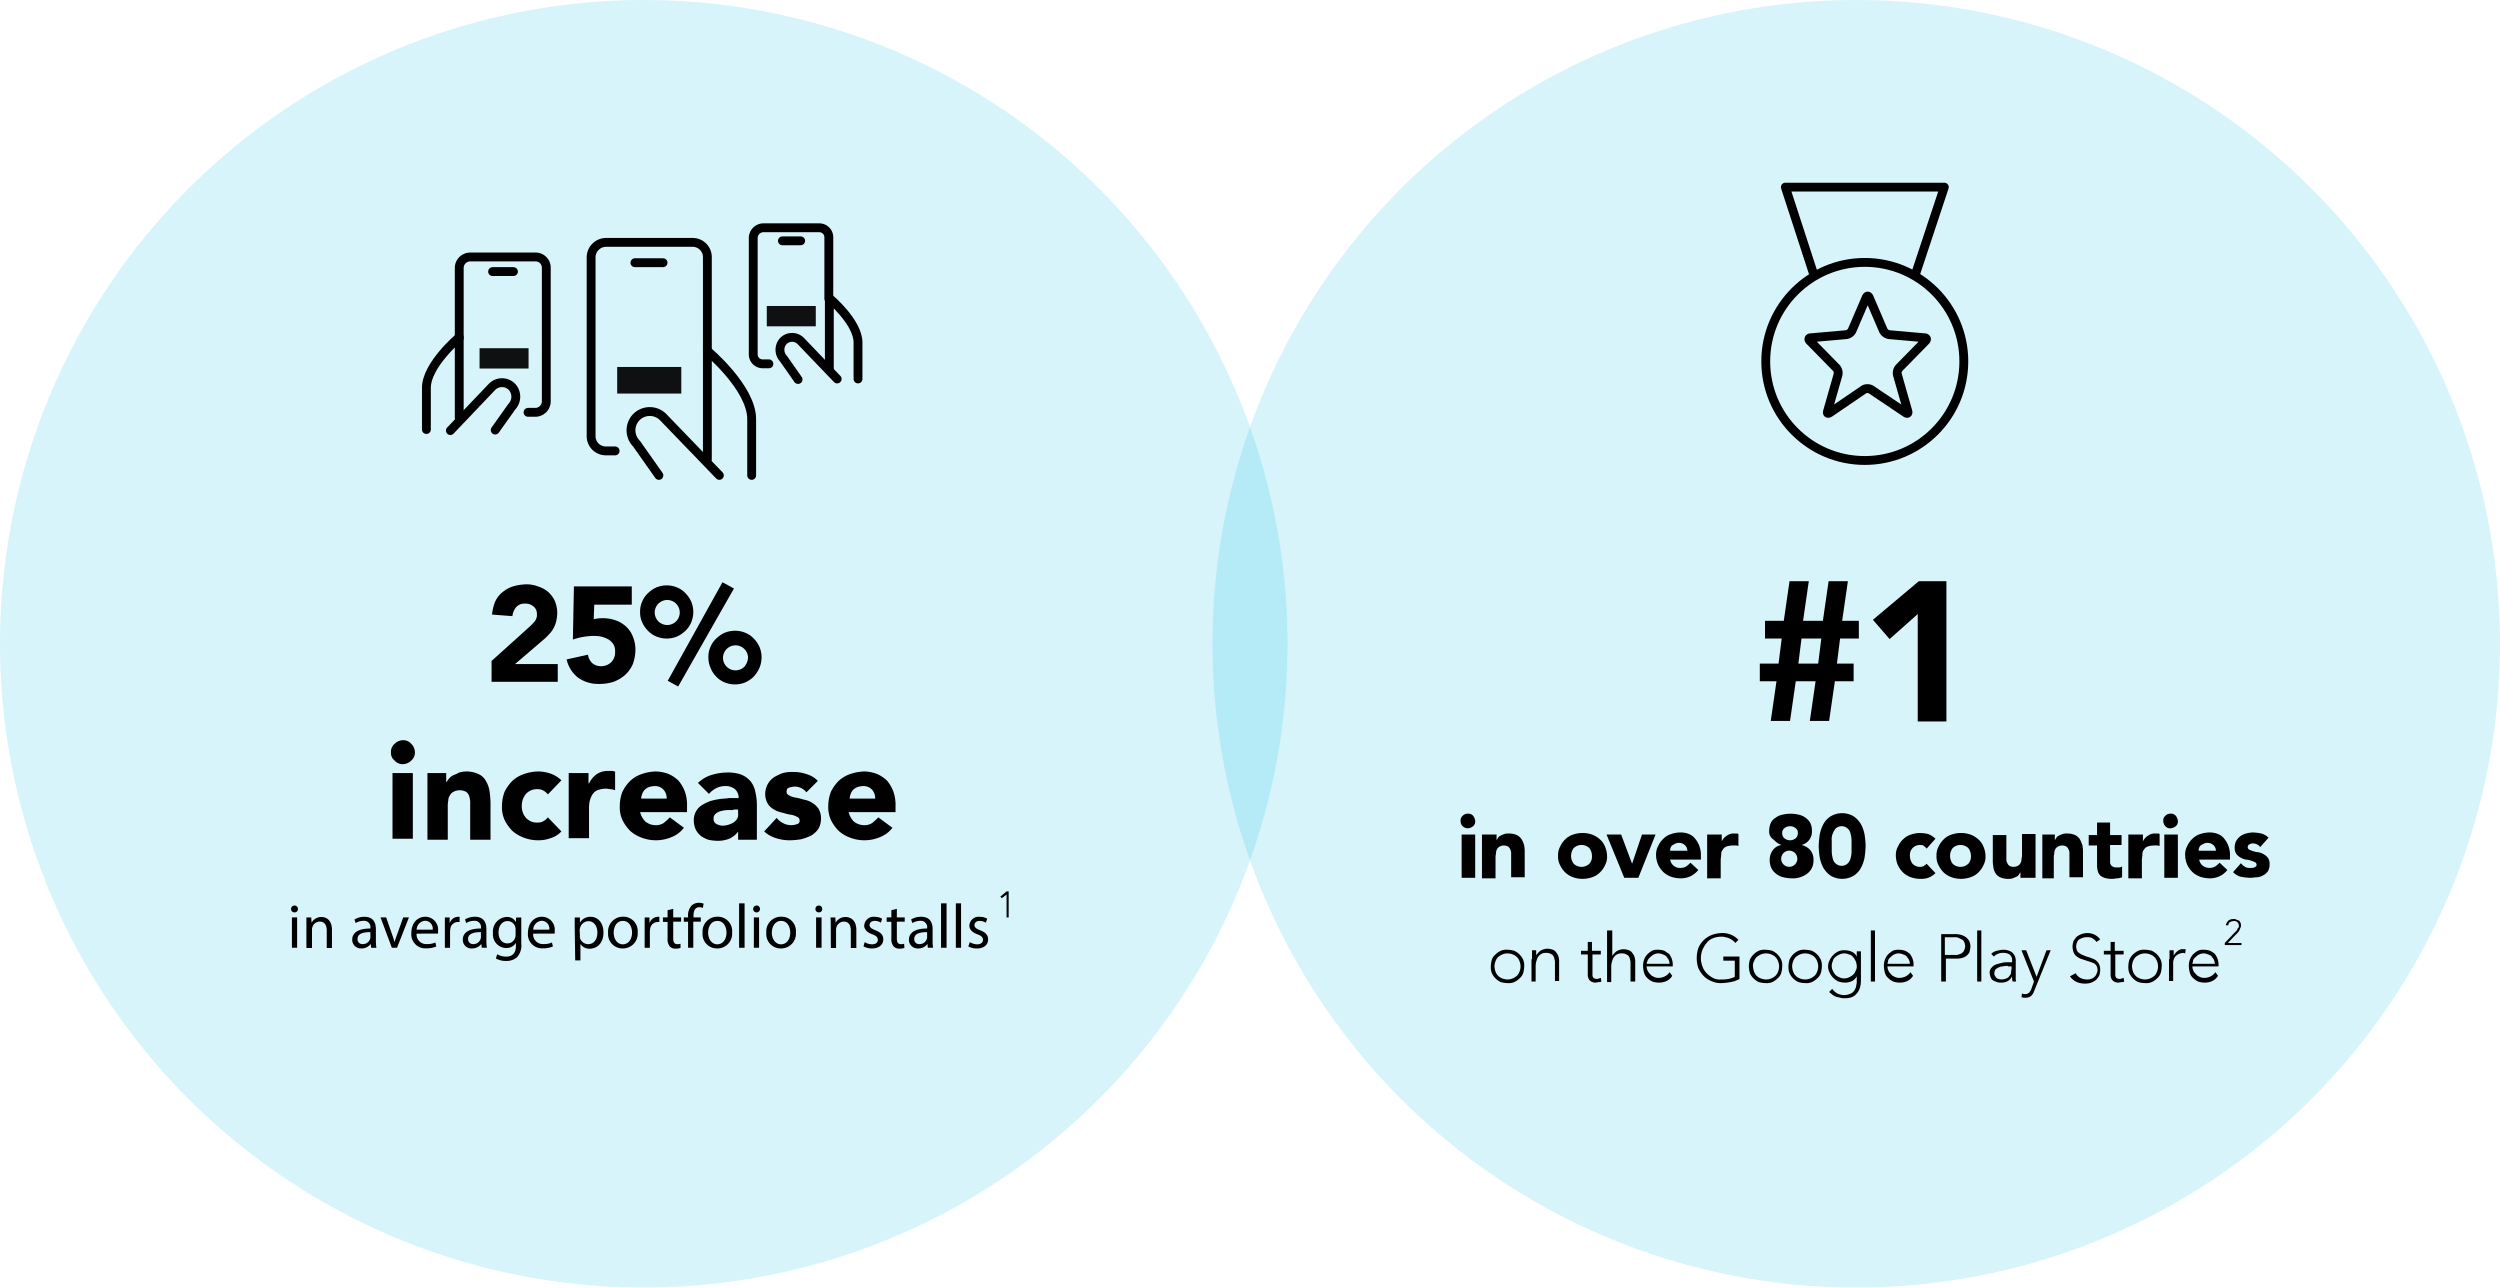 <?xml version="1.0" encoding="UTF-8"?> <svg xmlns="http://www.w3.org/2000/svg" viewBox="0 0 479.6 247"><defs><style>.cls-1{fill:#00b5de;isolation:isolate;opacity:0.16;}.cls-2,.cls-4{fill:none;stroke:#000;stroke-linecap:round;stroke-linejoin:round;}.cls-2{stroke-width:1.7px;}.cls-3{opacity:0.93;}.cls-4{stroke-width:1.7px;}</style></defs><g id="Layer_2" data-name="Layer 2"><g id="Layer_1-2" data-name="Layer 1"><circle class="cls-1" cx="123.5" cy="123.5" r="123.5"></circle><circle class="cls-1" cx="356.1" cy="123.5" r="123.5"></circle><path d="M340.8,130.7h-3.2v-3.4h3.6l.6-4.8h-3.2v-3.4h3.6l1.1-7.6H347l-1.1,7.6h3.8l1.1-7.6h3.7l-1.1,7.6h3.2v3.4H353l-.6,4.8h3.2v3.4H352l-1.1,7.6h-3.7l1.1-7.6h-3.8l-1.1,7.6h-3.7Zm8.6-8.2h-3.8l-.6,4.8h3.8Z"></path><path d="M367.9,117.8l-5.4,4.8-3.2-3.7,8.8-7.4h5.3v26.9h-5.5V117.8Z"></path><path d="M280.2,157.5a1.16,1.16,0,0,1,.4-1,1.28,1.28,0,0,1,1-.4,1.16,1.16,0,0,1,1,.4,1.78,1.78,0,0,1,.4,1,1.16,1.16,0,0,1-.4,1,1.78,1.78,0,0,1-1,.4,1.37,1.37,0,0,1-1.4-1.4Zm.2,2.6H283v8.3h-2.6Z"></path><path d="M284.7,160.1h2.4v1.1h0c.1-.2.2-.3.3-.5a1,1,0,0,1,.5-.4,4.88,4.88,0,0,1,.7-.3,2.2,2.2,0,0,1,.8-.1,3.81,3.81,0,0,1,1.6.3,2.36,2.36,0,0,1,.9.8,4.33,4.33,0,0,1,.5,1.2,7.57,7.57,0,0,1,.1,1.5v4.6h-2.6v-4.7a1.85,1.85,0,0,0-.2-.7,1,1,0,0,0-.4-.5,1.7,1.7,0,0,0-1.6,0,1.21,1.21,0,0,0-.5.5,1.45,1.45,0,0,0-.2.7c0,.2-.1.5-.1.8v4.1h-2.6v-8.4Z"></path><path d="M298.9,164.2a3.42,3.42,0,0,1,.4-1.8,4.51,4.51,0,0,1,1-1.4,3.77,3.77,0,0,1,1.5-.9,5.55,5.55,0,0,1,3.6,0,4.62,4.62,0,0,1,1.5.9,3.59,3.59,0,0,1,1,1.4,4.78,4.78,0,0,1,.4,1.8,3.42,3.42,0,0,1-.4,1.8,4.51,4.51,0,0,1-1,1.4,3.77,3.77,0,0,1-1.5.9,5.55,5.55,0,0,1-3.6,0,4.62,4.62,0,0,1-1.5-.9,5,5,0,0,1-1-1.4A3.42,3.42,0,0,1,298.9,164.2Zm2.5,0a2.46,2.46,0,0,0,.5,1.5,2.18,2.18,0,0,0,3,0,2,2,0,0,0,.5-1.5,2.46,2.46,0,0,0-.5-1.5,2.17,2.17,0,0,0-3,0A2.46,2.46,0,0,0,301.4,164.2Z"></path><path d="M308.2,160.1H311l2.1,5.6h0l1.9-5.6h2.6l-3.3,8.3h-2.7Z"></path><path d="M325.8,166.9a4.43,4.43,0,0,1-1.5,1.2,4.33,4.33,0,0,1-1.9.4,5.66,5.66,0,0,1-1.8-.3,4.62,4.62,0,0,1-1.5-.9,5,5,0,0,1-1-1.4,4.78,4.78,0,0,1-.4-1.8,3.42,3.42,0,0,1,.4-1.8,4.51,4.51,0,0,1,1-1.4,3.77,3.77,0,0,1,1.5-.9,5.66,5.66,0,0,1,1.8-.3,4.15,4.15,0,0,1,1.6.3,2.73,2.73,0,0,1,1.2.9,4.68,4.68,0,0,1,.8,1.4,4.84,4.84,0,0,1,.3,1.8v.8h-5.9a1.89,1.89,0,0,0,2,1.6,2,2,0,0,0,1.1-.3,5,5,0,0,0,.8-.7Zm-2.1-3.6a1.5,1.5,0,0,0-.4-1.1,1.61,1.61,0,0,0-1.1-.5,1.48,1.48,0,0,0-.7.1l-.6.3a1,1,0,0,0-.4.5,1.27,1.27,0,0,0-.1.6h3.3Z"></path><path d="M327.7,160.1h2.6v1.3h0a2.71,2.71,0,0,1,1-1.1,2.12,2.12,0,0,1,1.4-.4h.4a.6.6,0,0,1,.4.1v2.3a1.09,1.09,0,0,0-.5-.1h-.6a3.73,3.73,0,0,0-1.2.2,1.34,1.34,0,0,0-.7.6,1.22,1.22,0,0,0-.3.9c0,.3-.1.7-.1,1.1v3.5h-2.6v-8.4Z"></path><path d="M339.4,159.4a3.65,3.65,0,0,1,.3-1.5,2.19,2.19,0,0,1,.9-1,3.1,3.1,0,0,1,1.3-.6,6.5,6.5,0,0,1,3.2,0,3.1,3.1,0,0,1,1.3.6,2.84,2.84,0,0,1,.9,1,3.34,3.34,0,0,1,.3,1.5,2.62,2.62,0,0,1-2,2.7h0a3.23,3.23,0,0,1,1.7,1,2.88,2.88,0,0,1,.6,1.9,3.34,3.34,0,0,1-.3,1.5,3.13,3.13,0,0,1-.9,1.1,4.58,4.58,0,0,1-1.4.7,4.4,4.4,0,0,1-1.6.2,7.77,7.77,0,0,1-1.6-.2,3.69,3.69,0,0,1-1.4-.7,3.13,3.13,0,0,1-.9-1.1,3.65,3.65,0,0,1-.3-1.5,3.08,3.08,0,0,1,.6-1.9,2.46,2.46,0,0,1,1.7-1h0a3.07,3.07,0,0,1-1.5-1A1.77,1.77,0,0,1,339.4,159.4Zm2.3,5.3a1.55,1.55,0,1,0,.5-1.1A1.61,1.61,0,0,0,341.7,164.7Zm.2-4.9a1.28,1.28,0,0,0,.4,1,1.71,1.71,0,0,0,2.2,0,1.28,1.28,0,0,0,.4-1,1,1,0,0,0-.4-.9,1.71,1.71,0,0,0-2.2,0A1.09,1.09,0,0,0,341.9,159.8Z"></path><path d="M348.9,162.3a18,18,0,0,1,.2-2.2,6.79,6.79,0,0,1,.7-2,4,4,0,0,1,1.4-1.5,4.33,4.33,0,0,1,4.4,0,5,5,0,0,1,1.4,1.5,6.79,6.79,0,0,1,.7,2,16.35,16.35,0,0,1,.2,2.2,18,18,0,0,1-.2,2.2,6.79,6.79,0,0,1-.7,2,4,4,0,0,1-1.4,1.5,4.33,4.33,0,0,1-4.4,0,5,5,0,0,1-1.4-1.5,6.79,6.79,0,0,1-.7-2A15,15,0,0,1,348.9,162.3Zm2.5,0v1.1a5.85,5.85,0,0,0,.2,1.3,1.7,1.7,0,0,0,.6,1,1.71,1.71,0,0,0,2.2,0,2.07,2.07,0,0,0,.6-1,5.07,5.07,0,0,0,.2-1.3v-2.2a5.85,5.85,0,0,0-.2-1.3,1.7,1.7,0,0,0-.6-1,1.71,1.71,0,0,0-2.2,0,3.33,3.33,0,0,0-.6,1,2.74,2.74,0,0,0-.2,1.3Z"></path><path d="M369.6,162.8c-.1-.2-.3-.3-.5-.5a1,1,0,0,0-.7-.2,2,2,0,0,0-1.5.6,2,2,0,0,0-.5,1.5,2.46,2.46,0,0,0,.5,1.5,2,2,0,0,0,1.5.6,1.45,1.45,0,0,0,.7-.2,2.18,2.18,0,0,0,.5-.4l1.7,1.8a4.19,4.19,0,0,1-1.4.9,4.14,4.14,0,0,1-1.5.2,5.66,5.66,0,0,1-1.8-.3,4.62,4.62,0,0,1-1.5-.9,5,5,0,0,1-1-1.4,4.78,4.78,0,0,1-.4-1.8,3.42,3.42,0,0,1,.4-1.8,4.51,4.51,0,0,1,1-1.4,3.77,3.77,0,0,1,1.5-.9,5.66,5.66,0,0,1,1.8-.3,7.72,7.72,0,0,1,1.5.2,4.19,4.19,0,0,1,1.4.9Z"></path><path d="M371.5,164.2a3.42,3.42,0,0,1,.4-1.8,4.51,4.51,0,0,1,1-1.4,3.77,3.77,0,0,1,1.5-.9,5.55,5.55,0,0,1,3.6,0,4.62,4.62,0,0,1,1.5.9,3.59,3.59,0,0,1,1,1.4,4.78,4.78,0,0,1,.4,1.8,3.42,3.42,0,0,1-.4,1.8,4.51,4.51,0,0,1-1,1.4,3.77,3.77,0,0,1-1.5.9,5.55,5.55,0,0,1-3.6,0,4.62,4.62,0,0,1-1.5-.9,5,5,0,0,1-1-1.4A3.42,3.42,0,0,1,371.5,164.2Zm2.6,0a2.46,2.46,0,0,0,.5,1.5,2.18,2.18,0,0,0,3,0,2,2,0,0,0,.5-1.5,2.46,2.46,0,0,0-.5-1.5,2.17,2.17,0,0,0-3,0A2.46,2.46,0,0,0,374.1,164.2Z"></path><path d="M390,168.4h-2.4v-1.1h0c-.1.2-.2.3-.3.5a1,1,0,0,1-.5.4,4.88,4.88,0,0,1-.7.3,2.2,2.2,0,0,1-.8.1,3.81,3.81,0,0,1-1.6-.3,2.36,2.36,0,0,1-.9-.8,2.84,2.84,0,0,1-.4-1.2,7.57,7.57,0,0,1-.1-1.5v-4.6h2.6v4.7a1.45,1.45,0,0,0,.2.7,1,1,0,0,0,.4.5,1.55,1.55,0,0,0,.8.2,1.88,1.88,0,0,0,.8-.2,1.21,1.21,0,0,0,.5-.5,1.45,1.45,0,0,0,.2-.7c0-.2.1-.5.1-.8V160h2.6v8.4Z"></path><path d="M391.8,160.1h2.4v1.1h0c.1-.2.2-.3.3-.5a1,1,0,0,1,.5-.4,4.88,4.88,0,0,1,.7-.3,2.2,2.2,0,0,1,.8-.1,3.81,3.81,0,0,1,1.6.3,2.36,2.36,0,0,1,.9.8,6.12,6.12,0,0,1,.5,1.2,7.57,7.57,0,0,1,.1,1.5v4.6H397v-4.7a1.45,1.45,0,0,0-.2-.7,1,1,0,0,0-.4-.5,1.55,1.55,0,0,0-.8-.2,1.88,1.88,0,0,0-.8.2,1.21,1.21,0,0,0-.5.5,1.45,1.45,0,0,0-.2.7c0,.2-.1.5-.1.8v4.1h-2.2Z"></path><path d="M407,162.1h-2.2v3.4c0,.2.1.3.2.5a1.38,1.38,0,0,0,.4.3,1.48,1.48,0,0,0,.7.1h.5a.76.76,0,0,0,.5-.2v2.1a2.92,2.92,0,0,1-.9.2c-.3,0-.6.1-.9.1a4.87,4.87,0,0,1-1.2-.1,3,3,0,0,1-1-.4,1.56,1.56,0,0,1-.6-.8,3.73,3.73,0,0,1-.2-1.2v-3.9h-1.6v-2h1.6v-2.4h2.5v2.4H407Z"></path><path d="M408.5,160.1h2.6v1.3h0a2.71,2.71,0,0,1,1-1.1,2.12,2.12,0,0,1,1.4-.4h.4a.6.6,0,0,1,.4.1v2.3a1.09,1.09,0,0,0-.5-.1h-.6a3.73,3.73,0,0,0-1.2.2,1.34,1.34,0,0,0-.7.6,1.22,1.22,0,0,0-.3.9c0,.3-.1.7-.1,1.1v3.5h-2.6v-8.4Z"></path><path d="M415,157.5a1.16,1.16,0,0,1,.4-1,1.28,1.28,0,0,1,1-.4,1.16,1.16,0,0,1,1,.4,1.78,1.78,0,0,1,.4,1,1.16,1.16,0,0,1-.4,1,1.78,1.78,0,0,1-1,.4,1.16,1.16,0,0,1-1-.4A1.53,1.53,0,0,1,415,157.5Zm.2,2.6h2.6v8.3h-2.6Z"></path><path d="M427.3,166.9a4.43,4.43,0,0,1-1.5,1.2,4.33,4.33,0,0,1-1.9.4,5.66,5.66,0,0,1-1.8-.3,4.62,4.62,0,0,1-1.5-.9,5,5,0,0,1-1-1.4,4.78,4.78,0,0,1-.4-1.8,3.42,3.42,0,0,1,.4-1.8,4.51,4.51,0,0,1,1-1.4,3.77,3.77,0,0,1,1.5-.9,5.66,5.66,0,0,1,1.8-.3,4.15,4.15,0,0,1,1.6.3,2.73,2.73,0,0,1,1.2.9,4.68,4.68,0,0,1,.8,1.4,4.84,4.84,0,0,1,.3,1.8v.8h-5.9a1.85,1.85,0,0,0,.7,1.2,2.24,2.24,0,0,0,2.4.1,5,5,0,0,0,.8-.7Zm-2.2-3.6a1.5,1.5,0,0,0-.4-1.1,1.61,1.61,0,0,0-1.1-.5,1.48,1.48,0,0,0-.7.1l-.6.3a1,1,0,0,0-.4.5,1.27,1.27,0,0,0-.1.6h3.3Z"></path><path d="M433.6,162.5a1.8,1.8,0,0,0-1.5-.7,1.42,1.42,0,0,0-.6.2.57.57,0,0,0,0,1,6.89,6.89,0,0,0,.8.3,3.55,3.55,0,0,0,1,.2,3,3,0,0,1,1,.4,2.7,2.7,0,0,1,.8.7,2.13,2.13,0,0,1,.3,1.2,2.5,2.5,0,0,1-.3,1.3,2.36,2.36,0,0,1-.9.8,2.84,2.84,0,0,1-1.2.4c-.4,0-.9.1-1.3.1a11,11,0,0,1-1.8-.2,2.9,2.9,0,0,1-1.5-.9l1.5-1.7a2.7,2.7,0,0,0,.8.7,1.64,1.64,0,0,0,1,.2,2,2,0,0,0,.8-.1c.2-.1.4-.2.4-.5a.55.55,0,0,0-.3-.5,6.89,6.89,0,0,0-.8-.3,3.55,3.55,0,0,0-1-.2,3,3,0,0,1-1-.4,2.7,2.7,0,0,1-.8-.7,2.13,2.13,0,0,1-.3-1.2,2.77,2.77,0,0,1,.3-1.3,3.45,3.45,0,0,1,.8-.9,3.7,3.7,0,0,1,1.1-.5,5.07,5.07,0,0,1,1.3-.2,8.75,8.75,0,0,1,1.6.2,3.22,3.22,0,0,1,1.4.8Z"></path><path d="M286,185.4a5.07,5.07,0,0,1,.2-1.3,2.29,2.29,0,0,1,.7-1,3.59,3.59,0,0,1,1-.7,2.74,2.74,0,0,1,1.3-.2,5.07,5.07,0,0,1,1.3.2,3.51,3.51,0,0,1,1.7,1.7,2.74,2.74,0,0,1,.2,1.3,5.07,5.07,0,0,1-.2,1.3,2.29,2.29,0,0,1-.7,1,3.59,3.59,0,0,1-1,.7,2.74,2.74,0,0,1-1.3.2,5.07,5.07,0,0,1-1.3-.2,3.51,3.51,0,0,1-1.7-1.7A3,3,0,0,1,286,185.4Zm.7,0a3.55,3.55,0,0,0,.2,1,2.1,2.1,0,0,0,1.3,1.3,2.6,2.6,0,0,0,2,0,3.51,3.51,0,0,0,.8-.5,2.18,2.18,0,0,0,.5-.8,2.6,2.6,0,0,0,0-2,2.1,2.1,0,0,0-1.3-1.3,2.6,2.6,0,0,0-2,0,3.51,3.51,0,0,0-.8.5,2.18,2.18,0,0,0-.5.8A3,3,0,0,0,286.7,185.4Z"></path><path d="M293.9,184v-1.7h.8v1h0a3.24,3.24,0,0,1,.8-.9,2.84,2.84,0,0,1,1.3-.4,3.09,3.09,0,0,1,1.1.2,1.34,1.34,0,0,1,.7.6,2,2,0,0,1,.4.8,3.08,3.08,0,0,1,.1,1v3.6h-.8v-3.5a1.7,1.7,0,0,0-.1-.7,1.42,1.42,0,0,0-.2-.6,1,1,0,0,0-.5-.4,1.55,1.55,0,0,0-.8-.2,2,2,0,0,0-.8.1,1.79,1.79,0,0,0-.7.5,2,2,0,0,0-.4.8,3.59,3.59,0,0,0-.2,1.1v3h-.8V184Z"></path><path d="M307.2,183.1h-1.7V187a.85.85,0,0,0,.2.6,1.07,1.07,0,0,0,.6.2.6.6,0,0,0,.4-.1c.2,0,.3-.1.4-.1l.1.7a.75.75,0,0,1-.5.1,4.33,4.33,0,0,0-.5.1,1.48,1.48,0,0,1-.7-.1,1.2,1.2,0,0,1-.8-.8,1.27,1.27,0,0,1-.1-.6v-3.9h-1.3v-.7h1.3v-1.7h.8v1.7h1.7v.7Z"></path><path d="M308.5,178.5h.8v4.9h0a3.24,3.24,0,0,1,.8-.9,2.84,2.84,0,0,1,1.3-.4,3.09,3.09,0,0,1,1.1.2,1.34,1.34,0,0,1,.7.6,2,2,0,0,1,.4.8,3.08,3.08,0,0,1,.1,1v3.6h-.9v-3.5a1.7,1.7,0,0,0-.1-.7,1.42,1.42,0,0,0-.2-.6,1,1,0,0,0-.5-.4,1.55,1.55,0,0,0-.8-.2,2,2,0,0,0-.8.1,1.79,1.79,0,0,0-.7.5,2,2,0,0,0-.4.8,3.59,3.59,0,0,0-.2,1.1v3h-.8v-9.9Z"></path><path d="M320.8,187.2a2.59,2.59,0,0,1-1.1,1,3.34,3.34,0,0,1-1.5.3,3.73,3.73,0,0,1-1.2-.2,3,3,0,0,1-1-.7,2.07,2.07,0,0,1-.6-1,5.07,5.07,0,0,1-.2-1.3,3.73,3.73,0,0,1,.2-1.2,3.33,3.33,0,0,1,.6-1,5.5,5.5,0,0,1,.9-.7,2.54,2.54,0,0,1,1.2-.2,3.73,3.73,0,0,1,1.2.2l.9.6a4.05,4.05,0,0,1,.5.9,3.55,3.55,0,0,1,.2,1v.5h-5a1.27,1.27,0,0,0,.1.6,2.51,2.51,0,0,0,.4.7c.2.2.4.5.7.6a2,2,0,0,0,1.1.3,2.66,2.66,0,0,0,1.2-.3,2.36,2.36,0,0,0,.9-.8Zm-.5-2.3a2.35,2.35,0,0,0-.2-.8c-.1-.2-.3-.4-.4-.6a1.61,1.61,0,0,0-.7-.4,2.35,2.35,0,0,0-.8-.2,2,2,0,0,0-1.1.3,4.35,4.35,0,0,0-.7.6,1.61,1.61,0,0,0-.4.7,1,1,0,0,0-.1.4Z"></path><path d="M333.7,187.8a4.92,4.92,0,0,1-1.7.6,11,11,0,0,1-1.8.2,4.06,4.06,0,0,1-1.9-.4,4,4,0,0,1-1.5-1,5.6,5.6,0,0,1-1-1.5,6.17,6.17,0,0,1,0-3.8,4.6,4.6,0,0,1,2.5-2.5,5.85,5.85,0,0,1,1.9-.4,4.16,4.16,0,0,1,3.3,1.3l-.6.6c-.1-.2-.3-.3-.5-.5a4.35,4.35,0,0,0-.7-.4,2.54,2.54,0,0,0-.7-.2,2.2,2.2,0,0,0-.8-.1,4.15,4.15,0,0,0-1.6.3,2.73,2.73,0,0,0-1.2.9,5.67,5.67,0,0,0-.8,1.3,4.42,4.42,0,0,0,0,3.2,3.53,3.53,0,0,0,.8,1.3,5.38,5.38,0,0,0,1.2.9,2.88,2.88,0,0,0,1.6.3,6.15,6.15,0,0,0,1.4-.1,5.64,5.64,0,0,0,1.2-.4v-3.1h-2.2v-.8h3.1v4.3Z"></path><path d="M335.5,185.4a5.07,5.07,0,0,1,.2-1.3,3.51,3.51,0,0,1,1.7-1.7,2.74,2.74,0,0,1,1.3-.2,5.07,5.07,0,0,1,1.3.2,3.51,3.51,0,0,1,1.7,1.7,2.74,2.74,0,0,1,.2,1.3,5.07,5.07,0,0,1-.2,1.3,2.29,2.29,0,0,1-.7,1,3.59,3.59,0,0,1-1,.7,2.74,2.74,0,0,1-1.3.2,5.07,5.07,0,0,1-1.3-.2,3.51,3.51,0,0,1-1.7-1.7A6.88,6.88,0,0,1,335.5,185.4Zm.8,0a3.55,3.55,0,0,0,.2,1,2.1,2.1,0,0,0,1.3,1.3,2.6,2.6,0,0,0,2,0,3.51,3.51,0,0,0,.8-.5,2.18,2.18,0,0,0,.5-.8,2.6,2.6,0,0,0,0-2,2.1,2.1,0,0,0-1.3-1.3,2.6,2.6,0,0,0-2,0,3.51,3.51,0,0,0-.8.5,2.18,2.18,0,0,0-.5.8A1.64,1.64,0,0,0,336.3,185.4Z"></path><path d="M343.1,185.4a5.07,5.07,0,0,1,.2-1.3,3.51,3.51,0,0,1,1.7-1.7,2.74,2.74,0,0,1,1.3-.2,5.07,5.07,0,0,1,1.3.2,3.51,3.51,0,0,1,1.7,1.7,2.74,2.74,0,0,1,.2,1.3,5.07,5.07,0,0,1-.2,1.3,2.29,2.29,0,0,1-.7,1,3.59,3.59,0,0,1-1,.7,2.74,2.74,0,0,1-1.3.2,5.07,5.07,0,0,1-1.3-.2,3.51,3.51,0,0,1-1.7-1.7A3.18,3.18,0,0,1,343.1,185.4Zm.7,0a3.55,3.55,0,0,0,.2,1,2.1,2.1,0,0,0,1.3,1.3,2.6,2.6,0,0,0,2,0,3.51,3.51,0,0,0,.8-.5,2.18,2.18,0,0,0,.5-.8,2.6,2.6,0,0,0,0-2,2.1,2.1,0,0,0-1.3-1.3,2.6,2.6,0,0,0-2,0,3.51,3.51,0,0,0-.8.5,2.18,2.18,0,0,0-.5.8A3,3,0,0,0,343.8,185.4Z"></path><path d="M357,188a4.84,4.84,0,0,1-.3,1.8,3.13,3.13,0,0,1-.8,1.1,2.35,2.35,0,0,1-1,.5,3.75,3.75,0,0,1-1,.1,2.77,2.77,0,0,1-.9-.1c-.3-.1-.6-.1-.8-.2a2.51,2.51,0,0,1-.7-.4c-.2-.2-.4-.3-.6-.5l.6-.6a2.84,2.84,0,0,0,1,.9,3.08,3.08,0,0,0,1.3.3,3,3,0,0,0,1-.2,1.61,1.61,0,0,0,.7-.4,2.09,2.09,0,0,0,.4-.6,1.42,1.42,0,0,0,.2-.6c0-.2.1-.4.1-.6v-1.2h0a2,2,0,0,1-.9.9,2.9,2.9,0,0,1-1.4.3,4.3,4.3,0,0,1-1.2-.2,3.51,3.51,0,0,1-1.7-1.7,2.55,2.55,0,0,1,0-2.4,3.51,3.51,0,0,1,1.7-1.7,2.54,2.54,0,0,1,1.2-.2,3.19,3.19,0,0,1,1.4.3,2,2,0,0,1,.9.9h0v-1h.8V188Zm-.8-2.7a2.92,2.92,0,0,0-.2-.9,3.51,3.51,0,0,0-.5-.8,1.37,1.37,0,0,0-.8-.5,2.12,2.12,0,0,0-1.8,0,3.51,3.51,0,0,0-.8.5,1.37,1.37,0,0,0-.5.8,2.12,2.12,0,0,0,0,1.8,3.51,3.51,0,0,0,.5.8,2.18,2.18,0,0,0,.8.5,2.12,2.12,0,0,0,1.8,0,3.51,3.51,0,0,0,.8-.5,2.18,2.18,0,0,0,.5-.8A1.49,1.49,0,0,0,356.2,185.3Z"></path><path d="M358.9,178.5h.8v9.8h-.8Z"></path><path d="M367,187.2a2.59,2.59,0,0,1-1.1,1,3.34,3.34,0,0,1-1.5.3,3.73,3.73,0,0,1-1.2-.2,3.59,3.59,0,0,1-1-.7,2.07,2.07,0,0,1-.6-1,5.07,5.07,0,0,1-.2-1.3,3.73,3.73,0,0,1,.2-1.2,3.33,3.33,0,0,1,.6-1,5.5,5.5,0,0,1,.9-.7,2.54,2.54,0,0,1,1.2-.2,3.73,3.73,0,0,1,1.2.2,4.7,4.7,0,0,1,.9.6,4.05,4.05,0,0,1,.5.9,3.55,3.55,0,0,1,.2,1v.5h-5a1.27,1.27,0,0,0,.1.6,1.61,1.61,0,0,0,.4.7c.2.2.4.5.7.6a2,2,0,0,0,1.1.3,2.66,2.66,0,0,0,1.2-.3,2.36,2.36,0,0,0,.9-.8Zm-.6-2.3a2.35,2.35,0,0,0-.2-.8c-.1-.2-.3-.4-.4-.6a1.61,1.61,0,0,0-.7-.4,2.35,2.35,0,0,0-.8-.2,2,2,0,0,0-1.1.3,4.35,4.35,0,0,0-.7.6.91.91,0,0,0-.3.7,1,1,0,0,0-.1.4Z"></path><path d="M372.3,179.2H375a3.4,3.4,0,0,1,1,.1,3,3,0,0,1,1,.4,2.34,2.34,0,0,1,.7.7,2.13,2.13,0,0,1,.3,1.2,3.59,3.59,0,0,1-.2,1.1,2.17,2.17,0,0,1-.6.7,2.47,2.47,0,0,1-.9.4,3.4,3.4,0,0,1-1,.1h-2v4.4h-.9v-9.1Zm.9,4h1.9a1.7,1.7,0,0,0,.7-.1c.2-.1.4-.1.6-.3a1,1,0,0,0,.4-.5,1.88,1.88,0,0,0,.2-.8,2.35,2.35,0,0,0-.2-.8.82.82,0,0,0-.5-.5l-.6-.3a1.7,1.7,0,0,0-.7-.1h-1.9v3.4Z"></path><path d="M379.3,178.5h.8v9.8h-.8Z"></path><path d="M386.7,185.8v2a.9.9,0,0,0,.1.5h-.7a3.08,3.08,0,0,1-.1-1h0a2.36,2.36,0,0,1-.8.9,2.5,2.5,0,0,1-1.3.3,2.2,2.2,0,0,1-.8-.1,4.88,4.88,0,0,1-.7-.3,1,1,0,0,1-.5-.6,2.35,2.35,0,0,1-.2-.8,1.37,1.37,0,0,1,.4-1.1,1.8,1.8,0,0,1,.9-.6c.3-.1.7-.2,1.1-.3s.7-.1,1-.1h.9v-.4a1.29,1.29,0,0,0-.5-1.1,2.13,2.13,0,0,0-1.2-.3,2.41,2.41,0,0,0-1.8.7l-.5-.5a2,2,0,0,1,1.1-.6,5,5,0,0,1,1.2-.2,2.86,2.86,0,0,1,1.7.5,2.09,2.09,0,0,1,.7,1.7v1.4Zm-1.5-.5a3.75,3.75,0,0,0-1,.1,1.88,1.88,0,0,0-.8.2,2.09,2.09,0,0,0-.6.4,1.45,1.45,0,0,0-.2.7.9.9,0,0,0,.1.5c.1.1.2.3.3.4a.76.76,0,0,0,.4.2,4.33,4.33,0,0,0,.5.1,2.51,2.51,0,0,0,1-.2,1,1,0,0,0,.6-.5.91.91,0,0,0,.3-.7c0-.3.1-.5.1-.7v-.4h-.7Z"></path><path d="M390.2,190.2a2,2,0,0,1-.6.9,1.69,1.69,0,0,1-1,.3h-.4c-.1,0-.3-.1-.4-.1l.1-.7c.1,0,.2.1.3.1h.4a.6.6,0,0,0,.4-.1c.1-.1.2-.1.3-.2s.1-.2.2-.3.1-.2.2-.4l.5-1.4-2.4-6h.9l2,5.1,1.9-5.1h.8Z"></path><path d="M398.2,186.7a2,2,0,0,0,.9.9,2.66,2.66,0,0,0,1.2.3,2,2,0,0,0,.8-.1,1.61,1.61,0,0,0,.7-.4,1.27,1.27,0,0,0,.4-.6,1.85,1.85,0,0,0,.2-.7,1.88,1.88,0,0,0-.2-.8,1.21,1.21,0,0,0-.5-.5,6.89,6.89,0,0,0-.8-.3l-.9-.3-.9-.3a3.51,3.51,0,0,1-.8-.5,1.79,1.79,0,0,1-.5-.7,3.13,3.13,0,0,1,0-2.2,5.55,5.55,0,0,1,.6-.8,4.05,4.05,0,0,1,.9-.5,3.59,3.59,0,0,1,1.1-.2,3.19,3.19,0,0,1,1.4.3,3.13,3.13,0,0,1,1.1.9l-.7.5a2.7,2.7,0,0,0-.8-.7,1.64,1.64,0,0,0-1-.2,2.2,2.2,0,0,0-.8.1,4.88,4.88,0,0,0-.7.3,1,1,0,0,0-.4.5,1.88,1.88,0,0,0-.2.8,1.8,1.8,0,0,0,.3,1.1,3.49,3.49,0,0,0,.9.6c.3.1.7.3,1.1.4s.8.3,1.1.4a2.28,2.28,0,0,1,.9.8,2.5,2.5,0,0,1,.3,1.3,3.59,3.59,0,0,1-.2,1.1,5.55,5.55,0,0,1-.6.8,4.05,4.05,0,0,1-.9.5,3.59,3.59,0,0,1-1.1.2,4.67,4.67,0,0,1-1.7-.3,3.34,3.34,0,0,1-1.3-1.1Z"></path><path d="M407.5,183.1h-1.7V187a.85.85,0,0,0,.2.6,1.07,1.07,0,0,0,.6.2.6.6,0,0,0,.4-.1c.2,0,.3-.1.4-.1l.1.7a.75.75,0,0,1-.5.1,4.33,4.33,0,0,0-.5.1,1.48,1.48,0,0,1-.7-.1,1.2,1.2,0,0,1-.8-.8,1.27,1.27,0,0,1-.1-.6v-3.9h-1.3v-.7h1.3v-1.7h.8v1.7h1.7v.7Z"></path><path d="M408.3,185.4a5.07,5.07,0,0,1,.2-1.3,3.51,3.51,0,0,1,1.7-1.7,2.74,2.74,0,0,1,1.3-.2,5.07,5.07,0,0,1,1.3.2,3.51,3.51,0,0,1,1.7,1.7,2.74,2.74,0,0,1,.2,1.3,5.07,5.07,0,0,1-.2,1.3,2.29,2.29,0,0,1-.7,1,3.59,3.59,0,0,1-1,.7,2.74,2.74,0,0,1-1.3.2,5.07,5.07,0,0,1-1.3-.2,3.51,3.51,0,0,1-1.7-1.7A3.18,3.18,0,0,1,408.3,185.4Zm.7,0a3.55,3.55,0,0,0,.2,1,2.1,2.1,0,0,0,1.3,1.3,2.6,2.6,0,0,0,2,0,3.51,3.51,0,0,0,.8-.5,2.18,2.18,0,0,0,.5-.8,2.6,2.6,0,0,0,0-2,2.1,2.1,0,0,0-1.3-1.3,2.6,2.6,0,0,0-2,0,3.51,3.51,0,0,0-.8.5,2.18,2.18,0,0,0-.5.8A3,3,0,0,0,409,185.4Z"></path><path d="M416.2,184v-1.7h.8v1a3.45,3.45,0,0,1,.8-.9,1.43,1.43,0,0,1,1.1-.3h.4l-.1.8c-.1,0-.2-.1-.3-.1a2.92,2.92,0,0,0-.9.2,3.11,3.11,0,0,0-.6.4,1.61,1.61,0,0,0-.4.7,2.2,2.2,0,0,0-.1.8v3.3h-.8V184Z"></path><path d="M425.5,187.2a2.59,2.59,0,0,1-1.1,1,3.34,3.34,0,0,1-1.5.3,3.73,3.73,0,0,1-1.2-.2,3.59,3.59,0,0,1-1-.7,2.07,2.07,0,0,1-.6-1,5.07,5.07,0,0,1-.2-1.3,3.73,3.73,0,0,1,.2-1.2,3.33,3.33,0,0,1,.6-1,5.5,5.5,0,0,1,.9-.7,2.54,2.54,0,0,1,1.2-.2,3.73,3.73,0,0,1,1.2.2,4.7,4.7,0,0,1,.9.6,4.05,4.05,0,0,1,.5.9,3.55,3.55,0,0,1,.2,1v.5h-5a1.27,1.27,0,0,0,.1.6,1.61,1.61,0,0,0,.4.7c.2.2.4.5.7.6a2,2,0,0,0,1.1.3,2.66,2.66,0,0,0,1.2-.3,2.36,2.36,0,0,0,.9-.8Zm-.6-2.3a2.35,2.35,0,0,0-.2-.8c-.1-.2-.3-.4-.4-.6a1.61,1.61,0,0,0-.7-.4,2.35,2.35,0,0,0-.8-.2,2,2,0,0,0-1.1.3,4.35,4.35,0,0,0-.7.6.91.91,0,0,0-.3.7,1,1,0,0,0-.1.4Z"></path><path d="M426.8,180.9l1.9-2,.3-.3c.1-.1.2-.2.2-.3s.1-.2.2-.3.1-.2.1-.4a.91.91,0,0,0-.3-.7.84.84,0,0,0-.7-.2,1.45,1.45,0,0,0-.7.2.6.6,0,0,0-.3.6H427a1.93,1.93,0,0,1,.5-.9,1.69,1.69,0,0,1,1-.3.75.75,0,0,1,.5.1c.1.1.3.1.5.2s.2.2.3.4a.9.9,0,0,1,.1.5.75.75,0,0,1-.1.5c-.1.2-.1.3-.2.5s-.2.3-.3.4-.2.3-.4.4l-1.5,1.6H430v.4h-3.2Z"></path><path d="M94.3,126.8l7.1-6.4a11.41,11.41,0,0,0,1.1-1.1,2,2,0,0,0,.5-1.5,1.8,1.8,0,0,0-.7-1.5,2.35,2.35,0,0,0-1.6-.5,2.06,2.06,0,0,0-1.7.7,3.25,3.25,0,0,0-.7,1.7l-3.9-.3a8.34,8.34,0,0,1,.6-2.5,4.89,4.89,0,0,1,1.4-1.8,6.44,6.44,0,0,1,2-1.1,10.05,10.05,0,0,1,2.5-.4,5.87,5.87,0,0,1,2.3.4,5.73,5.73,0,0,1,1.9,1,5.5,5.5,0,0,1,1.3,1.7,6,6,0,0,1,.5,2.4,7.77,7.77,0,0,1-.2,1.6,5,5,0,0,1-.5,1.3,4.44,4.44,0,0,1-.8,1.1,9.43,9.43,0,0,1-1,1l-5.6,4.8H107v3.4H94.3Z"></path><path d="M121.3,116H114l-.1,2.8a6.27,6.27,0,0,1,1.6-.2,7.46,7.46,0,0,1,2.6.4,5.61,5.61,0,0,1,2,1.2,5,5,0,0,1,1.3,1.9,6.55,6.55,0,0,1,.5,2.5,8.21,8.21,0,0,1-.5,2.8,6.23,6.23,0,0,1-1.5,2.1,7.1,7.1,0,0,1-2.2,1.3,8.63,8.63,0,0,1-2.8.4,6.55,6.55,0,0,1-4-1.2,6.07,6.07,0,0,1-2.2-3.5l4.1-.9a2.72,2.72,0,0,0,.8,1.6,2.52,2.52,0,0,0,1.7.6,2.79,2.79,0,0,0,2-.8,2.72,2.72,0,0,0,.7-2,2.41,2.41,0,0,0-.4-1.5,2.84,2.84,0,0,0-1-.9,5.78,5.78,0,0,0-1.4-.5,7.57,7.57,0,0,0-1.5-.1,12.25,12.25,0,0,0-1.9.2,10.55,10.55,0,0,0-1.9.5l.2-10.2h11.1V116Z"></path><path d="M122.8,117.4a4.48,4.48,0,0,1,.4-2,4.57,4.57,0,0,1,1.1-1.6,5.72,5.72,0,0,1,1.6-1.1,5.2,5.2,0,0,1,4,0,4.57,4.57,0,0,1,1.6,1.1,5.72,5.72,0,0,1,1.1,1.6,5.2,5.2,0,0,1,0,4,4.57,4.57,0,0,1-1.1,1.6,5.72,5.72,0,0,1-1.6,1.1,5.2,5.2,0,0,1-4,0,4.57,4.57,0,0,1-1.6-1.1,5.72,5.72,0,0,1-1.1-1.6A4.48,4.48,0,0,1,122.8,117.4Zm7.6,0a2.4,2.4,0,1,0-.7,1.8A2.41,2.41,0,0,0,130.4,117.4Zm8.2-5.7,2.2,1.2-10.7,18.8-2-1.1Zm-2.7,14.4a4.48,4.48,0,0,1,.4-2,4.57,4.57,0,0,1,1.1-1.6,5.72,5.72,0,0,1,1.6-1.1,5.2,5.2,0,0,1,4,0,4.57,4.57,0,0,1,1.6,1.1,5.72,5.72,0,0,1,1.1,1.6,5.2,5.2,0,0,1,0,4,6.19,6.19,0,0,1-1.1,1.7,5.72,5.72,0,0,1-1.6,1.1,5.2,5.2,0,0,1-4,0,4.57,4.57,0,0,1-1.6-1.1,5,5,0,0,1-1.1-1.7A4.77,4.77,0,0,1,135.9,126.1Zm7.6,0a2.4,2.4,0,1,0-.7,1.8A2.87,2.87,0,0,0,143.5,126.1Z"></path><path d="M75,144.3a2,2,0,0,1,.7-1.6,2.36,2.36,0,0,1,1.6-.7,2,2,0,0,1,1.6.7,2.36,2.36,0,0,1,.7,1.6,2,2,0,0,1-.7,1.6,2.36,2.36,0,0,1-1.6.7,2,2,0,0,1-1.6-.7A1.86,1.86,0,0,1,75,144.3Zm.3,4h3.9v12.6H75.3Z"></path><path d="M81.9,148.3h3.7V150h.1a3,3,0,0,1,.5-.7,2.41,2.41,0,0,1,.8-.6,9.74,9.74,0,0,0,1.1-.5,5.07,5.07,0,0,1,1.3-.2,5.36,5.36,0,0,1,2.4.5,3,3,0,0,1,1.4,1.3,5.36,5.36,0,0,1,.7,1.9,16.59,16.59,0,0,1,.2,2.4v7H90.2v-7.3a4.25,4.25,0,0,0-.2-1.1,1.56,1.56,0,0,0-.6-.8,2.55,2.55,0,0,0-2.4,0,1.58,1.58,0,0,0-.7.7,1.69,1.69,0,0,0-.3,1,4.87,4.87,0,0,0-.1,1.2v6.3H82V148.3Z"></path><path d="M105.1,152.4a2.7,2.7,0,0,0-.8-.7,2,2,0,0,0-1.1-.3,2.87,2.87,0,0,0-2.3.9,3.57,3.57,0,0,0-.8,2.3,3.37,3.37,0,0,0,.8,2.3,2.87,2.87,0,0,0,2.3.9,2,2,0,0,0,1.1-.3,2.7,2.7,0,0,0,.8-.7l2.6,2.7a4.65,4.65,0,0,1-2.1,1.3,6.72,6.72,0,0,1-2.4.4,7.63,7.63,0,0,1-2.7-.5,6.75,6.75,0,0,1-2.2-1.3,8,8,0,0,1-1.5-2.1,5.92,5.92,0,0,1-.5-2.7,7.63,7.63,0,0,1,.5-2.7,8,8,0,0,1,1.5-2.1,6.11,6.11,0,0,1,2.2-1.3,8.57,8.57,0,0,1,2.7-.5,7.51,7.51,0,0,1,2.4.4,5.71,5.71,0,0,1,2.1,1.3Z"></path><path d="M109,148.3h3.9v2h.1a4.53,4.53,0,0,1,1.5-1.8,3.8,3.8,0,0,1,2.2-.6h.7c.2,0,.4.1.6.1v3.6a3.09,3.09,0,0,0-.8-.2c-.3,0-.6-.1-.8-.1a4.84,4.84,0,0,0-1.8.3,2.19,2.19,0,0,0-1,.9,5,5,0,0,0-.5,1.3,9.15,9.15,0,0,0-.1,1.7v5.3h-3.9V148.3Z"></path><path d="M131.2,158.8a5.46,5.46,0,0,1-2.4,1.8,7.68,7.68,0,0,1-5.7.1,6.75,6.75,0,0,1-2.2-1.3,8,8,0,0,1-1.5-2.1,5.92,5.92,0,0,1-.5-2.7,7.63,7.63,0,0,1,.5-2.7,8,8,0,0,1,1.5-2.1,6.11,6.11,0,0,1,2.2-1.3,8.57,8.57,0,0,1,2.7-.5,7,7,0,0,1,2.5.5,6.41,6.41,0,0,1,1.9,1.3,7.19,7.19,0,0,1,1.2,2.1,7.66,7.66,0,0,1,.4,2.7v1.2h-9a4,4,0,0,0,1,1.8,3.16,3.16,0,0,0,1.9.7,2.73,2.73,0,0,0,1.6-.4,12,12,0,0,0,1.2-1.1Zm-3.3-5.6a2.52,2.52,0,0,0-.6-1.7,2.19,2.19,0,0,0-1.7-.7,3.59,3.59,0,0,0-1.1.2,2.1,2.1,0,0,0-1.3,1.3,2.92,2.92,0,0,0-.2.9Z"></path><path d="M141.7,159.4h0a4.28,4.28,0,0,1-1.8,1.5,5.87,5.87,0,0,1-2.3.4,8.81,8.81,0,0,1-1.7-.2,6.11,6.11,0,0,1-1.4-.7,4,4,0,0,1-1-1.2,4.26,4.26,0,0,1-.4-1.7,3.42,3.42,0,0,1,.4-1.8,3.18,3.18,0,0,1,1.1-1.2,8,8,0,0,1,1.6-.8,11.63,11.63,0,0,1,1.8-.4c.6-.1,1.3-.1,1.9-.2h1.8a2.19,2.19,0,0,0-.7-1.7,2.79,2.79,0,0,0-1.8-.6,3.92,3.92,0,0,0-1.8.4,4.86,4.86,0,0,0-1.4,1.1l-2.1-2.1a6.44,6.44,0,0,1,2.5-1.5,10.47,10.47,0,0,1,3-.5,7.54,7.54,0,0,1,2.8.4,4.63,4.63,0,0,1,1.8,1.3,4.57,4.57,0,0,1,.9,2,11.43,11.43,0,0,1,.3,2.8v6.4h-3.6v-1.7Zm-1-4h-1.1a5.85,5.85,0,0,0-1.3.2,2.34,2.34,0,0,0-1,.5,1.16,1.16,0,0,0-.4,1,1,1,0,0,0,.6,1,2.66,2.66,0,0,0,1.2.3,4.25,4.25,0,0,0,1.1-.2,3.92,3.92,0,0,0,.9-.4,2.34,2.34,0,0,0,.7-.7,1.64,1.64,0,0,0,.2-1v-.8h-.9Z"></path><path d="M154.7,152a2.84,2.84,0,0,0-2.3-1.1,4.4,4.4,0,0,0-1,.2c-.4.1-.5.4-.5.8s.2.5.5.7a3.37,3.37,0,0,0,1.2.4,12.44,12.44,0,0,1,1.6.4,4.42,4.42,0,0,1,1.6.6,4.26,4.26,0,0,1,1.2,1.1,3.56,3.56,0,0,1,.5,1.9,3.94,3.94,0,0,1-.5,2,4.36,4.36,0,0,1-1.4,1.3,10.66,10.66,0,0,1-1.9.7,14.92,14.92,0,0,1-2.1.2,8.42,8.42,0,0,1-2.7-.4,5.76,5.76,0,0,1-2.3-1.3l2.4-2.6a3.54,3.54,0,0,0,1.2,1,3.28,3.28,0,0,0,2.7.2.64.64,0,0,0,.5-.7.75.75,0,0,0-.5-.7,3.37,3.37,0,0,0-1.2-.4,12.44,12.44,0,0,1-1.6-.4,4.42,4.42,0,0,1-1.6-.6,3.18,3.18,0,0,1-1.2-1.1,3.56,3.56,0,0,1-.5-1.9,3.83,3.83,0,0,1,.5-1.9,3.74,3.74,0,0,1,1.2-1.3,8.86,8.86,0,0,1,1.7-.8,6.48,6.48,0,0,1,2-.2,7.27,7.27,0,0,1,2.5.4,5,5,0,0,1,2.2,1.3Z"></path><path d="M171.2,158.8a5.46,5.46,0,0,1-2.4,1.8,7.68,7.68,0,0,1-5.7.1,6.75,6.75,0,0,1-2.2-1.3,8,8,0,0,1-1.5-2.1,5.92,5.92,0,0,1-.5-2.7,7.63,7.63,0,0,1,.5-2.7,8,8,0,0,1,1.5-2.1,6.11,6.11,0,0,1,2.2-1.3,8.57,8.57,0,0,1,2.7-.5,7,7,0,0,1,2.5.5,6.41,6.41,0,0,1,1.9,1.3,7.19,7.19,0,0,1,1.2,2.1,7.66,7.66,0,0,1,.4,2.7v1.2h-9a4,4,0,0,0,1,1.8,3.16,3.16,0,0,0,1.9.7,2.73,2.73,0,0,0,1.6-.4,12,12,0,0,0,1.2-1.1Zm-3.3-5.6a2.52,2.52,0,0,0-.6-1.7,2.19,2.19,0,0,0-1.7-.7,3.59,3.59,0,0,0-1.1.2,2.1,2.1,0,0,0-1.3,1.3,2.92,2.92,0,0,0-.2.9Z"></path><path d="M193.1,171.61h0l-.9.7-.3-.3,1.2-1h.4v5h-.4Z"></path><path d="M57.15,174.38a.62.62,0,0,1-.67.65.63.63,0,0,1-.64-.65.65.65,0,0,1,.66-.66A.63.63,0,0,1,57.15,174.38ZM56,181.82V176H57v5.81Z"></path><path d="M58.78,177.59c0-.6,0-1.1,0-1.58h.93l.06,1h0a2.11,2.11,0,0,1,1.91-1.09c.81,0,2,.48,2,2.47v3.47h-1v-3.35c0-.93-.35-1.71-1.34-1.71a1.5,1.5,0,0,0-1.42,1.08,1.45,1.45,0,0,0-.07.49v3.49H58.78Z"></path><path d="M71.2,181.82l-.08-.73h0a2.17,2.17,0,0,1-1.77.86,1.66,1.66,0,0,1-1.78-1.67c0-1.4,1.25-2.17,3.49-2.15V178a1.2,1.2,0,0,0-1.32-1.35,2.93,2.93,0,0,0-1.51.43L68,176.4a3.64,3.64,0,0,1,1.91-.52c1.77,0,2.2,1.21,2.2,2.38v2.17a8.4,8.4,0,0,0,.1,1.39Zm-.15-3c-1.16,0-2.46.18-2.46,1.3a.93.93,0,0,0,1,1,1.45,1.45,0,0,0,1.41-1,1.35,1.35,0,0,0,.06-.34Z"></path><path d="M74.08,176l1.14,3.27a14.72,14.72,0,0,1,.47,1.48h0c.13-.48.3-1,.49-1.48L77.35,176h1.1l-2.28,5.81h-1L73,176Z"></path><path d="M79.92,179.11a1.85,1.85,0,0,0,2,2,3.75,3.75,0,0,0,1.6-.3l.18.76a4.63,4.63,0,0,1-1.93.36A2.69,2.69,0,0,1,78.91,179c0-1.75,1-3.13,2.72-3.13a2.46,2.46,0,0,1,2.4,2.74,4.35,4.35,0,0,1,0,.49Zm3.09-.76a1.5,1.5,0,0,0-1.46-1.71,1.74,1.74,0,0,0-1.62,1.71Z"></path><path d="M85.34,177.83c0-.69,0-1.28,0-1.82h.92l0,1.14h0a1.74,1.74,0,0,1,1.61-1.27,1,1,0,0,1,.3,0v1a1.94,1.94,0,0,0-.36,0,1.47,1.47,0,0,0-1.42,1.35,3.69,3.69,0,0,0-.05.49v3.1h-1Z"></path><path d="M92.42,181.82l-.09-.73h0a2.19,2.19,0,0,1-1.78.86,1.65,1.65,0,0,1-1.77-1.67c0-1.4,1.24-2.17,3.49-2.15V178a1.2,1.2,0,0,0-1.32-1.35,2.9,2.9,0,0,0-1.51.43l-.24-.69a3.6,3.6,0,0,1,1.9-.52c1.78,0,2.21,1.21,2.21,2.38v2.17a7.44,7.44,0,0,0,.1,1.39Zm-.16-3c-1.15,0-2.46.18-2.46,1.3a.94.94,0,0,0,1,1,1.45,1.45,0,0,0,1.4-1,1,1,0,0,0,.06-.34Z"></path><path d="M100,176c0,.42,0,.89,0,1.6V181a3.31,3.31,0,0,1-.83,2.65,3.06,3.06,0,0,1-2.11.7,3.78,3.78,0,0,1-1.93-.48l.26-.81a3.31,3.31,0,0,0,1.71.46c1.08,0,1.87-.57,1.87-2v-.65h0a2.06,2.06,0,0,1-1.84,1A2.6,2.6,0,0,1,94.57,179a2.79,2.79,0,0,1,2.61-3.09,1.92,1.92,0,0,1,1.81,1h0l0-.88Zm-1.09,2.3a1.75,1.75,0,0,0-.06-.48,1.53,1.53,0,0,0-1.48-1.12c-1,0-1.73.85-1.73,2.2,0,1.13.58,2.08,1.72,2.08a1.54,1.54,0,0,0,1.46-1.08,1.82,1.82,0,0,0,.09-.56Z"></path><path d="M102.28,179.11a1.86,1.86,0,0,0,2,2,3.8,3.8,0,0,0,1.61-.3l.18.76a4.67,4.67,0,0,1-1.93.36,2.7,2.7,0,0,1-2.86-2.93c0-1.75,1-3.13,2.73-3.13a2.47,2.47,0,0,1,2.4,2.74,4.35,4.35,0,0,1,0,.49Zm3.1-.76a1.5,1.5,0,0,0-1.47-1.71,1.76,1.76,0,0,0-1.62,1.71Z"></path><path d="M110.25,177.91c0-.74,0-1.34,0-1.9h1l0,1h0a2.28,2.28,0,0,1,2.06-1.13c1.41,0,2.46,1.19,2.46,3,0,2.09-1.27,3.12-2.64,3.12a2,2,0,0,1-1.78-.91h0v3.15h-1Zm1,1.55a2.82,2.82,0,0,0,0,.43,1.63,1.63,0,0,0,1.59,1.23c1.11,0,1.76-.91,1.76-2.24,0-1.16-.61-2.16-1.73-2.16a1.68,1.68,0,0,0-1.59,1.31,1.56,1.56,0,0,0-.08.43Z"></path><path d="M122.33,178.87a2.83,2.83,0,0,1-2.89,3.08,2.76,2.76,0,0,1-2.78-3,2.84,2.84,0,0,1,2.88-3.09A2.75,2.75,0,0,1,122.33,178.87Zm-4.6.06c0,1.27.73,2.23,1.76,2.23s1.76-.95,1.76-2.25c0-1-.49-2.24-1.74-2.24S117.73,177.83,117.73,178.93Z"></path><path d="M123.67,177.83c0-.69,0-1.28,0-1.82h.92l0,1.14h0a1.73,1.73,0,0,1,1.6-1.27.91.91,0,0,1,.3,0v1a1.86,1.86,0,0,0-.36,0,1.47,1.47,0,0,0-1.41,1.35,2.54,2.54,0,0,0-.05.49v3.1h-1Z"></path><path d="M129.15,174.35V176h1.51v.81h-1.51V180c0,.72.2,1.13.79,1.13a2.08,2.08,0,0,0,.61-.08l0,.8a2.69,2.69,0,0,1-.94.14,1.47,1.47,0,0,1-1.13-.44,2.18,2.18,0,0,1-.41-1.52v-3.16h-.9V176h.9v-1.39Z"></path><path d="M132,181.82v-5h-.82V176H132v-.27a2.75,2.75,0,0,1,.67-2,2,2,0,0,1,1.41-.54,2.47,2.47,0,0,1,.9.17l-.14.82a1.46,1.46,0,0,0-.67-.14c-.9,0-1.13.8-1.13,1.68V176h1.4v.81H133v5Z"></path><path d="M140.45,178.87a2.83,2.83,0,0,1-2.89,3.08,2.76,2.76,0,0,1-2.78-3,2.84,2.84,0,0,1,2.88-3.09A2.75,2.75,0,0,1,140.45,178.87Zm-4.6.06c0,1.27.73,2.23,1.76,2.23s1.76-.95,1.76-2.25c0-1-.49-2.24-1.74-2.24S135.85,177.83,135.85,178.93Z"></path><path d="M141.79,173.3h1.05v8.52h-1.05Z"></path><path d="M145.79,174.38a.62.62,0,0,1-.67.65.63.63,0,0,1-.63-.65.64.64,0,0,1,.66-.66A.62.62,0,0,1,145.79,174.38Zm-1.17,7.44V176h1v5.81Z"></path><path d="M152.68,178.87a2.83,2.83,0,0,1-2.89,3.08,2.76,2.76,0,0,1-2.78-3,2.83,2.83,0,0,1,2.87-3.09A2.75,2.75,0,0,1,152.68,178.87Zm-4.61.06c0,1.27.74,2.23,1.77,2.23s1.76-.95,1.76-2.25c0-1-.49-2.24-1.74-2.24S148.07,177.83,148.07,178.93Z"></path><path d="M157.73,174.38a.62.62,0,0,1-.67.65.63.63,0,0,1-.63-.65.64.64,0,0,1,.66-.66A.62.62,0,0,1,157.73,174.38Zm-1.17,7.44V176h1.05v5.81Z"></path><path d="M159.37,177.59c0-.6,0-1.1-.05-1.58h.93l.06,1h0a2.14,2.14,0,0,1,1.92-1.09c.8,0,2.05.48,2.05,2.47v3.47h-1.06v-3.35c0-.93-.35-1.71-1.34-1.71a1.5,1.5,0,0,0-1.42,1.08,1.75,1.75,0,0,0-.07.49v3.49h-1Z"></path><path d="M165.88,180.74a2.82,2.82,0,0,0,1.39.42c.77,0,1.13-.38,1.13-.86s-.3-.78-1.08-1.07c-1-.37-1.53-.95-1.53-1.64a1.79,1.79,0,0,1,2-1.71,2.94,2.94,0,0,1,1.43.36L169,177a2.3,2.3,0,0,0-1.18-.34c-.63,0-1,.36-1,.8s.35.69,1.11,1c1,.38,1.52.89,1.52,1.75,0,1-.79,1.74-2.17,1.74a3.3,3.3,0,0,1-1.63-.4Z"></path><path d="M172.05,174.35V176h1.51v.81h-1.51V180c0,.72.2,1.13.79,1.13a2.08,2.08,0,0,0,.61-.08l.05.8a2.67,2.67,0,0,1-.93.14,1.47,1.47,0,0,1-1.14-.44A2.18,2.18,0,0,1,171,180v-3.16h-.9V176h.9v-1.39Z"></path><path d="M178,181.82l-.08-.73h0a2.16,2.16,0,0,1-1.77.86,1.66,1.66,0,0,1-1.78-1.67c0-1.4,1.25-2.17,3.49-2.15V178a1.2,1.2,0,0,0-1.31-1.35,3,3,0,0,0-1.52.43l-.24-.69a3.64,3.64,0,0,1,1.91-.52c1.78,0,2.21,1.21,2.21,2.38v2.17a8.47,8.47,0,0,0,.09,1.39Zm-.15-3c-1.15,0-2.46.18-2.46,1.3a.93.93,0,0,0,1,1,1.45,1.45,0,0,0,1.41-1,1.35,1.35,0,0,0,.06-.34Z"></path><path d="M180.53,173.3h1.06v8.52h-1.06Z"></path><path d="M183.37,173.3h1v8.52h-1Z"></path><path d="M186.05,180.74a2.86,2.86,0,0,0,1.4.42c.76,0,1.12-.38,1.12-.86s-.3-.78-1.08-1.07c-1-.37-1.53-.95-1.53-1.64a1.79,1.79,0,0,1,2-1.71,2.94,2.94,0,0,1,1.43.36l-.27.77a2.24,2.24,0,0,0-1.18-.34c-.63,0-1,.36-1,.8s.34.69,1.1,1c1,.38,1.52.89,1.52,1.75,0,1-.79,1.74-2.17,1.74a3.33,3.33,0,0,1-1.63-.4Z"></path><path class="cls-2" d="M118,86.5h-1.8a2.82,2.82,0,0,1-2.8-2.9V49.4a2.88,2.88,0,0,1,2.8-2.9h16.7a2.82,2.82,0,0,1,2.8,2.9V67.3"></path><line class="cls-2" x1="121.8" y1="50.4" x2="127.2" y2="50.4"></line><path class="cls-2" d="M135.7,88.1V67.3s8.5,7.1,8.5,13.1V91.2"></path><path class="cls-2" d="M126.4,91.2l-4.3-6.1a3.62,3.62,0,0,1,0-5.1h0a3.62,3.62,0,0,1,5.1,0h0L138,91.2"></path><path class="cls-2" d="M101.3,79.1h1.4a2.11,2.11,0,0,0,2.1-2.1V51.4a2.05,2.05,0,0,0-2.1-2.1H90.2a2.11,2.11,0,0,0-2.1,2.1V64.8"></path><line class="cls-2" x1="98.5" y1="52.1" x2="94.5" y2="52.1"></line><path class="cls-2" d="M88.1,80.2V64.7s-6.3,5.3-6.3,9.7v8"></path><path class="cls-2" d="M95,82.5,98.2,78a2.78,2.78,0,0,0,0-3.8h0a2.69,2.69,0,0,0-3.8,0h0l-8,8.4"></path><path class="cls-2" d="M147.5,69.8h-1.2a1.82,1.82,0,0,1-1.8-1.9V45.6a2,2,0,0,1,1.8-1.9h10.9a1.82,1.82,0,0,1,1.8,1.9V57.3"></path><line class="cls-2" x1="150.1" y1="46.2" x2="153.6" y2="46.2"></line><path class="cls-2" d="M159.1,70.8V57.2s5.5,4.6,5.5,8.5v7"></path><path class="cls-2" d="M153.1,72.8l-2.8-4a2.48,2.48,0,0,1,0-3.4h0a2.35,2.35,0,0,1,3.3,0h0l7,7.3"></path><g class="cls-3"><rect x="118.4" y="70.4" width="12.3" height="5.1"></rect></g><g class="cls-3"><rect x="92" y="66.8" width="9.4" height="3.9"></rect></g><g class="cls-3"><rect x="147.1" y="58.7" width="9.4" height="3.9"></rect></g><polyline class="cls-2" points="347.8 52.2 342.5 35.9 373 35.9 367.6 52.2"></polyline><path class="cls-2" d="M358.9,74.7a1.48,1.48,0,0,0-1.3,0L351,79.2c-.4.2-.5.1-.4-.3l2-7a1.52,1.52,0,0,0-.3-1.3l-5.1-5.2c-.3-.3-.2-.6.2-.6l6.8-.6a1.55,1.55,0,0,0,1.1-.8l2.7-6.3q.3-.6.6,0l2.7,6.3a1.55,1.55,0,0,0,1.1.8l6.8.6c.4,0,.5.3.2.6l-5.1,5.2a1.52,1.52,0,0,0-.3,1.3l2,7c.1.4-.1.5-.4.3Z"></path><circle class="cls-4" cx="357.74" cy="69.34" r="19"></circle></g></g></svg> 